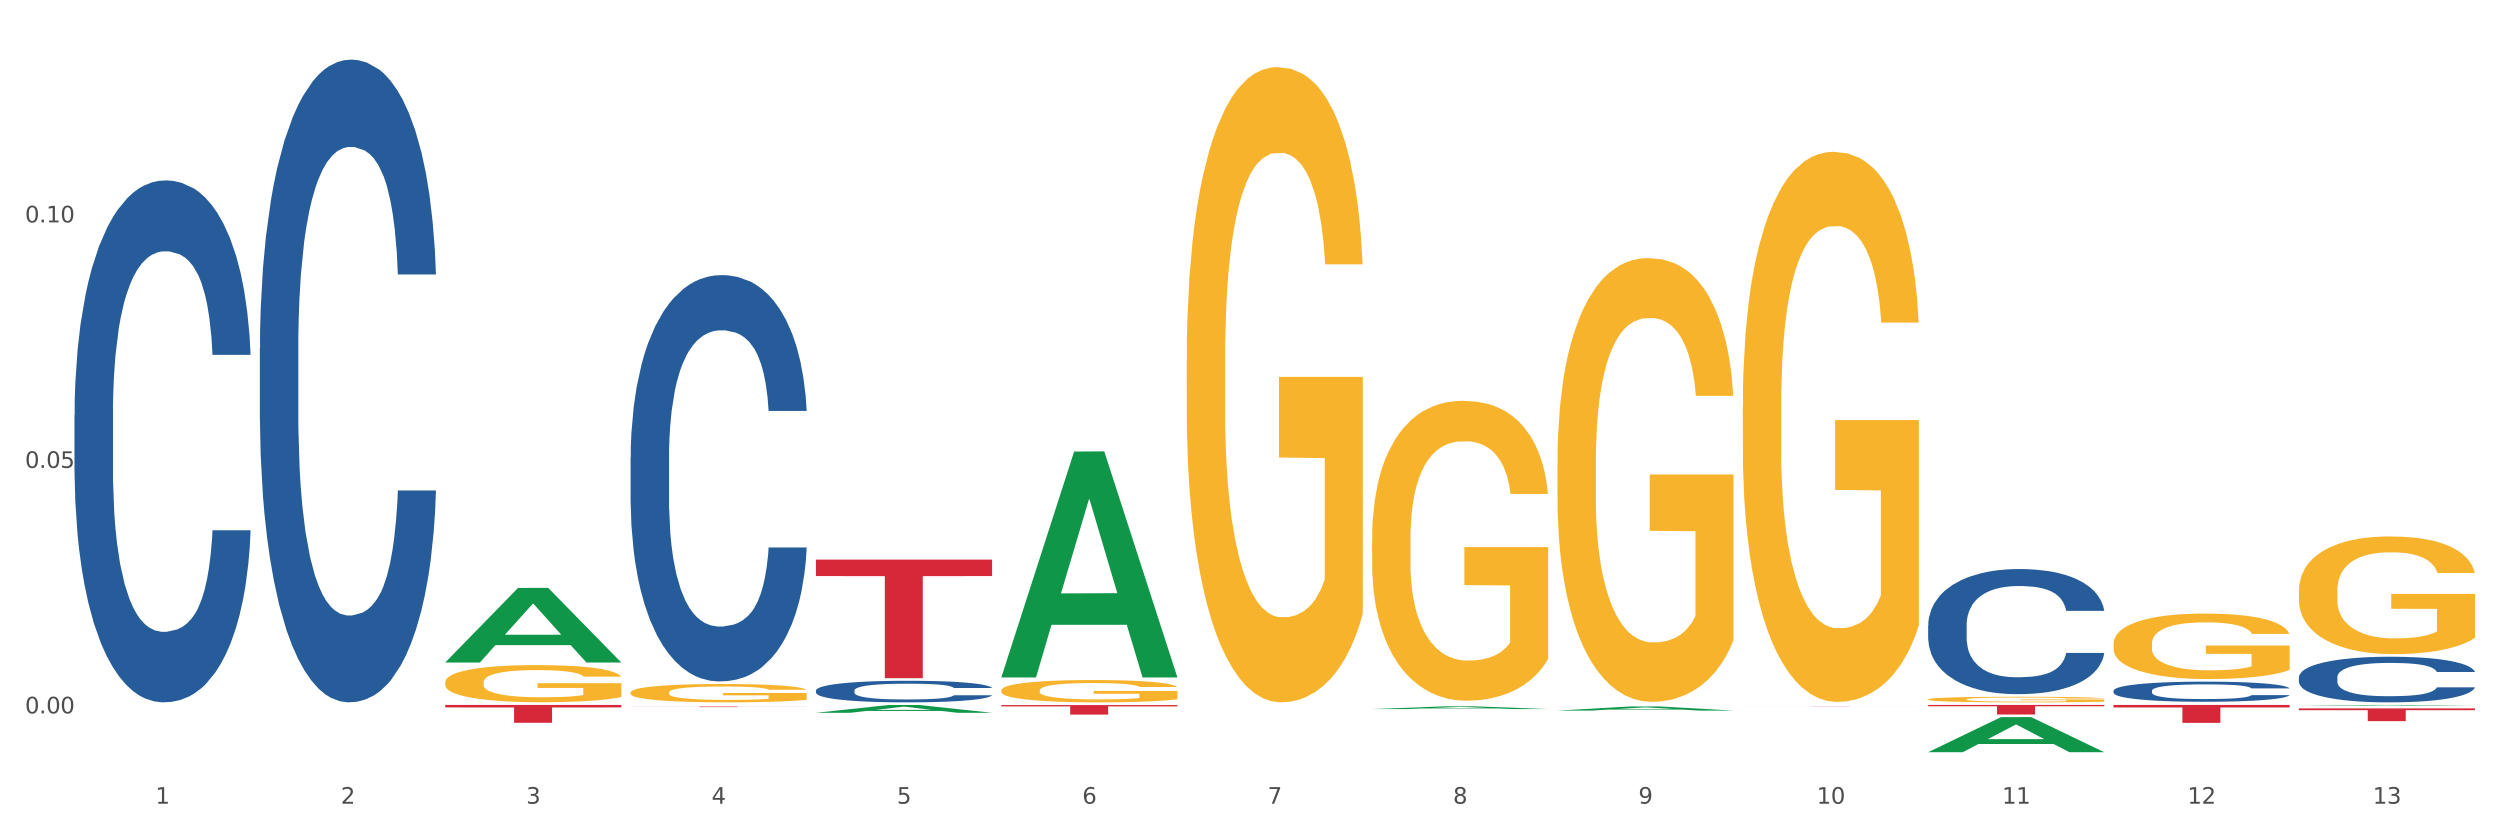 <?xml version="1.0" encoding="utf-8" standalone="no"?>
<!DOCTYPE svg PUBLIC "-//W3C//DTD SVG 1.1//EN"
  "http://www.w3.org/Graphics/SVG/1.1/DTD/svg11.dtd">
<svg xmlns:xlink="http://www.w3.org/1999/xlink" width="1080pt" height="360pt" viewBox="0 0 1080 360" xmlns="http://www.w3.org/2000/svg" version="1.1">
 <rect x="0" y="0" width="1080" height="360" fill="#333333" stroke="none"/>
 <defs>
  <style type="text/css">*{stroke-linejoin: round; stroke-linecap: butt}</style>
 </defs>
 <g id="figure_1">
  <g id="patch_1">
   <path d="M 0 360 
L 1080 360 
L 1080 0 
L 0 0 
z
" style="fill: #ffffff; stroke: #ffffff; stroke-linejoin: miter"/>
  </g>
  <g id="axes_1">
   <g id="matplotlib.axis_1">
    <g id="xtick_1">
     <g id="text_1">
      <!-- 1 -->
      <g style="fill: #4d4d4d" transform="translate(67.159 347.204) scale(0.096 -0.096)">
       <defs>
        <path id="DejaVuSans-31" d="M 794 531 
L 1825 531 
L 1825 4091 
L 703 3866 
L 703 4441 
L 1819 4666 
L 2450 4666 
L 2450 531 
L 3481 531 
L 3481 0 
L 794 0 
L 794 531 
z
" transform="scale(0.016)"/>
       </defs>
       <use xlink:href="#DejaVuSans-31"/>
      </g>
     </g>
    </g>
    <g id="xtick_2">
     <g id="text_2">
      <!-- 2 -->
      <g style="fill: #4d4d4d" transform="translate(147.238 347.204) scale(0.096 -0.096)">
       <defs>
        <path id="DejaVuSans-32" d="M 1228 531 
L 3431 531 
L 3431 0 
L 469 0 
L 469 531 
Q 828 903 1448 1529 
Q 2069 2156 2228 2338 
Q 2531 2678 2651 2914 
Q 2772 3150 2772 3378 
Q 2772 3750 2511 3984 
Q 2250 4219 1831 4219 
Q 1534 4219 1204 4116 
Q 875 4013 500 3803 
L 500 4441 
Q 881 4594 1212 4672 
Q 1544 4750 1819 4750 
Q 2544 4750 2975 4387 
Q 3406 4025 3406 3419 
Q 3406 3131 3298 2873 
Q 3191 2616 2906 2266 
Q 2828 2175 2409 1742 
Q 1991 1309 1228 531 
z
" transform="scale(0.016)"/>
       </defs>
       <use xlink:href="#DejaVuSans-32"/>
      </g>
     </g>
    </g>
    <g id="xtick_3">
     <g id="text_3">
      <!-- 3 -->
      <g style="fill: #4d4d4d" transform="translate(227.317 347.204) scale(0.096 -0.096)">
       <defs>
        <path id="DejaVuSans-33" d="M 2597 2516 
Q 3050 2419 3304 2112 
Q 3559 1806 3559 1356 
Q 3559 666 3084 287 
Q 2609 -91 1734 -91 
Q 1441 -91 1130 -33 
Q 819 25 488 141 
L 488 750 
Q 750 597 1062 519 
Q 1375 441 1716 441 
Q 2309 441 2620 675 
Q 2931 909 2931 1356 
Q 2931 1769 2642 2001 
Q 2353 2234 1838 2234 
L 1294 2234 
L 1294 2753 
L 1863 2753 
Q 2328 2753 2575 2939 
Q 2822 3125 2822 3475 
Q 2822 3834 2567 4026 
Q 2313 4219 1838 4219 
Q 1578 4219 1281 4162 
Q 984 4106 628 3988 
L 628 4550 
Q 988 4650 1302 4700 
Q 1616 4750 1894 4750 
Q 2613 4750 3031 4423 
Q 3450 4097 3450 3541 
Q 3450 3153 3228 2886 
Q 3006 2619 2597 2516 
z
" transform="scale(0.016)"/>
       </defs>
       <use xlink:href="#DejaVuSans-33"/>
      </g>
     </g>
    </g>
    <g id="xtick_4">
     <g id="text_4">
      <!-- 4 -->
      <g style="fill: #4d4d4d" transform="translate(307.396 347.204) scale(0.096 -0.096)">
       <defs>
        <path id="DejaVuSans-34" d="M 2419 4116 
L 825 1625 
L 2419 1625 
L 2419 4116 
z
M 2253 4666 
L 3047 4666 
L 3047 1625 
L 3713 1625 
L 3713 1100 
L 3047 1100 
L 3047 0 
L 2419 0 
L 2419 1100 
L 313 1100 
L 313 1709 
L 2253 4666 
z
" transform="scale(0.016)"/>
       </defs>
       <use xlink:href="#DejaVuSans-34"/>
      </g>
     </g>
    </g>
    <g id="xtick_5">
     <g id="text_5">
      <!-- 5 -->
      <g style="fill: #4d4d4d" transform="translate(387.475 347.204) scale(0.096 -0.096)">
       <defs>
        <path id="DejaVuSans-35" d="M 691 4666 
L 3169 4666 
L 3169 4134 
L 1269 4134 
L 1269 2991 
Q 1406 3038 1543 3061 
Q 1681 3084 1819 3084 
Q 2600 3084 3056 2656 
Q 3513 2228 3513 1497 
Q 3513 744 3044 326 
Q 2575 -91 1722 -91 
Q 1428 -91 1123 -41 
Q 819 9 494 109 
L 494 744 
Q 775 591 1075 516 
Q 1375 441 1709 441 
Q 2250 441 2565 725 
Q 2881 1009 2881 1497 
Q 2881 1984 2565 2268 
Q 2250 2553 1709 2553 
Q 1456 2553 1204 2497 
Q 953 2441 691 2322 
L 691 4666 
z
" transform="scale(0.016)"/>
       </defs>
       <use xlink:href="#DejaVuSans-35"/>
      </g>
     </g>
    </g>
    <g id="xtick_6">
     <g id="text_6">
      <!-- 6 -->
      <g style="fill: #4d4d4d" transform="translate(467.554 347.204) scale(0.096 -0.096)">
       <defs>
        <path id="DejaVuSans-36" d="M 2113 2584 
Q 1688 2584 1439 2293 
Q 1191 2003 1191 1497 
Q 1191 994 1439 701 
Q 1688 409 2113 409 
Q 2538 409 2786 701 
Q 3034 994 3034 1497 
Q 3034 2003 2786 2293 
Q 2538 2584 2113 2584 
z
M 3366 4563 
L 3366 3988 
Q 3128 4100 2886 4159 
Q 2644 4219 2406 4219 
Q 1781 4219 1451 3797 
Q 1122 3375 1075 2522 
Q 1259 2794 1537 2939 
Q 1816 3084 2150 3084 
Q 2853 3084 3261 2657 
Q 3669 2231 3669 1497 
Q 3669 778 3244 343 
Q 2819 -91 2113 -91 
Q 1303 -91 875 529 
Q 447 1150 447 2328 
Q 447 3434 972 4092 
Q 1497 4750 2381 4750 
Q 2619 4750 2861 4703 
Q 3103 4656 3366 4563 
z
" transform="scale(0.016)"/>
       </defs>
       <use xlink:href="#DejaVuSans-36"/>
      </g>
     </g>
    </g>
    <g id="xtick_7">
     <g id="text_7">
      <!-- 7 -->
      <g style="fill: #4d4d4d" transform="translate(547.634 347.204) scale(0.096 -0.096)">
       <defs>
        <path id="DejaVuSans-37" d="M 525 4666 
L 3525 4666 
L 3525 4397 
L 1831 0 
L 1172 0 
L 2766 4134 
L 525 4134 
L 525 4666 
z
" transform="scale(0.016)"/>
       </defs>
       <use xlink:href="#DejaVuSans-37"/>
      </g>
     </g>
    </g>
    <g id="xtick_8">
     <g id="text_8">
      <!-- 8 -->
      <g style="fill: #4d4d4d" transform="translate(627.713 347.204) scale(0.096 -0.096)">
       <defs>
        <path id="DejaVuSans-38" d="M 2034 2216 
Q 1584 2216 1326 1975 
Q 1069 1734 1069 1313 
Q 1069 891 1326 650 
Q 1584 409 2034 409 
Q 2484 409 2743 651 
Q 3003 894 3003 1313 
Q 3003 1734 2745 1975 
Q 2488 2216 2034 2216 
z
M 1403 2484 
Q 997 2584 770 2862 
Q 544 3141 544 3541 
Q 544 4100 942 4425 
Q 1341 4750 2034 4750 
Q 2731 4750 3128 4425 
Q 3525 4100 3525 3541 
Q 3525 3141 3298 2862 
Q 3072 2584 2669 2484 
Q 3125 2378 3379 2068 
Q 3634 1759 3634 1313 
Q 3634 634 3220 271 
Q 2806 -91 2034 -91 
Q 1263 -91 848 271 
Q 434 634 434 1313 
Q 434 1759 690 2068 
Q 947 2378 1403 2484 
z
M 1172 3481 
Q 1172 3119 1398 2916 
Q 1625 2713 2034 2713 
Q 2441 2713 2670 2916 
Q 2900 3119 2900 3481 
Q 2900 3844 2670 4047 
Q 2441 4250 2034 4250 
Q 1625 4250 1398 4047 
Q 1172 3844 1172 3481 
z
" transform="scale(0.016)"/>
       </defs>
       <use xlink:href="#DejaVuSans-38"/>
      </g>
     </g>
    </g>
    <g id="xtick_9">
     <g id="text_9">
      <!-- 9 -->
      <g style="fill: #4d4d4d" transform="translate(707.792 347.204) scale(0.096 -0.096)">
       <defs>
        <path id="DejaVuSans-39" d="M 703 97 
L 703 672 
Q 941 559 1184 500 
Q 1428 441 1663 441 
Q 2288 441 2617 861 
Q 2947 1281 2994 2138 
Q 2813 1869 2534 1725 
Q 2256 1581 1919 1581 
Q 1219 1581 811 2004 
Q 403 2428 403 3163 
Q 403 3881 828 4315 
Q 1253 4750 1959 4750 
Q 2769 4750 3195 4129 
Q 3622 3509 3622 2328 
Q 3622 1225 3098 567 
Q 2575 -91 1691 -91 
Q 1453 -91 1209 -44 
Q 966 3 703 97 
z
M 1959 2075 
Q 2384 2075 2632 2365 
Q 2881 2656 2881 3163 
Q 2881 3666 2632 3958 
Q 2384 4250 1959 4250 
Q 1534 4250 1286 3958 
Q 1038 3666 1038 3163 
Q 1038 2656 1286 2365 
Q 1534 2075 1959 2075 
z
" transform="scale(0.016)"/>
       </defs>
       <use xlink:href="#DejaVuSans-39"/>
      </g>
     </g>
    </g>
    <g id="xtick_10">
     <g id="text_10">
      <!-- 10 -->
      <g style="fill: #4d4d4d" transform="translate(784.817 347.204) scale(0.096 -0.096)">
       <defs>
        <path id="DejaVuSans-30" d="M 2034 4250 
Q 1547 4250 1301 3770 
Q 1056 3291 1056 2328 
Q 1056 1369 1301 889 
Q 1547 409 2034 409 
Q 2525 409 2770 889 
Q 3016 1369 3016 2328 
Q 3016 3291 2770 3770 
Q 2525 4250 2034 4250 
z
M 2034 4750 
Q 2819 4750 3233 4129 
Q 3647 3509 3647 2328 
Q 3647 1150 3233 529 
Q 2819 -91 2034 -91 
Q 1250 -91 836 529 
Q 422 1150 422 2328 
Q 422 3509 836 4129 
Q 1250 4750 2034 4750 
z
" transform="scale(0.016)"/>
       </defs>
       <use xlink:href="#DejaVuSans-31"/>
       <use xlink:href="#DejaVuSans-30" transform="translate(63.623 0)"/>
      </g>
     </g>
    </g>
    <g id="xtick_11">
     <g id="text_11">
      <!-- 11 -->
      <g style="fill: #4d4d4d" transform="translate(864.896 347.204) scale(0.096 -0.096)">
       <use xlink:href="#DejaVuSans-31"/>
       <use xlink:href="#DejaVuSans-31" transform="translate(63.623 0)"/>
      </g>
     </g>
    </g>
    <g id="xtick_12">
     <g id="text_12">
      <!-- 12 -->
      <g style="fill: #4d4d4d" transform="translate(944.975 347.204) scale(0.096 -0.096)">
       <use xlink:href="#DejaVuSans-31"/>
       <use xlink:href="#DejaVuSans-32" transform="translate(63.623 0)"/>
      </g>
     </g>
    </g>
    <g id="xtick_13">
     <g id="text_13">
      <!-- 13 -->
      <g style="fill: #4d4d4d" transform="translate(1025.054 347.204) scale(0.096 -0.096)">
       <use xlink:href="#DejaVuSans-31"/>
       <use xlink:href="#DejaVuSans-33" transform="translate(63.623 0)"/>
      </g>
     </g>
    </g>
    <g id="xtick_14"/>
    <g id="xtick_15"/>
    <g id="xtick_16"/>
    <g id="xtick_17"/>
    <g id="xtick_18"/>
    <g id="xtick_19"/>
    <g id="xtick_20"/>
    <g id="xtick_21"/>
    <g id="xtick_22"/>
    <g id="xtick_23"/>
    <g id="xtick_24"/>
    <g id="xtick_25"/>
   </g>
   <g id="matplotlib.axis_2">
    <g id="ytick_1">
     <g id="text_14">
      <!-- 0.00 -->
      <g style="fill: #4d4d4d" transform="translate(10.8 308.185) scale(0.096 -0.096)">
       <defs>
        <path id="DejaVuSans-2e" d="M 684 794 
L 1344 794 
L 1344 0 
L 684 0 
L 684 794 
z
" transform="scale(0.016)"/>
       </defs>
       <use xlink:href="#DejaVuSans-30"/>
       <use xlink:href="#DejaVuSans-2e" transform="translate(63.623 0)"/>
       <use xlink:href="#DejaVuSans-30" transform="translate(95.41 0)"/>
       <use xlink:href="#DejaVuSans-30" transform="translate(159.033 0)"/>
      </g>
     </g>
    </g>
    <g id="ytick_2">
     <g id="text_15">
      <!-- 0.05 -->
      <g style="fill: #4d4d4d" transform="translate(10.8 202.136) scale(0.096 -0.096)">
       <use xlink:href="#DejaVuSans-30"/>
       <use xlink:href="#DejaVuSans-2e" transform="translate(63.623 0)"/>
       <use xlink:href="#DejaVuSans-30" transform="translate(95.41 0)"/>
       <use xlink:href="#DejaVuSans-35" transform="translate(159.033 0)"/>
      </g>
     </g>
    </g>
    <g id="ytick_3">
     <g id="text_16">
      <!-- 0.10 -->
      <g style="fill: #4d4d4d" transform="translate(10.8 96.088) scale(0.096 -0.096)">
       <use xlink:href="#DejaVuSans-30"/>
       <use xlink:href="#DejaVuSans-2e" transform="translate(63.623 0)"/>
       <use xlink:href="#DejaVuSans-31" transform="translate(95.41 0)"/>
       <use xlink:href="#DejaVuSans-30" transform="translate(159.033 0)"/>
      </g>
     </g>
    </g>
    <g id="ytick_4"/>
    <g id="ytick_5"/>
    <g id="ytick_6"/>
   </g>
   <g id="PolyCollection_1">
    <path d="M 32.175 305.865 
L 32.253 305.865 
L 63.625 305.842 
L 76.644 305.842 
L 108.25 305.865 
L 93.192 305.865 
L 86.369 305.86 
L 53.978 305.86 
L 53.743 305.86 
L 47.155 305.865 
L 32.175 305.865 
L 32.175 305.865 
L 58.056 305.856 
L 82.291 305.856 
L 70.291 305.847 
L 70.134 305.847 
L 69.977 305.847 
L 57.978 305.856 
L 58.056 305.856 
L 32.175 305.865 
z
" clip-path="url(#p18552031dd)" style="fill: #109648"/>
    <path d="M 832.967 304.538 
L 909.042 304.538 
L 909.042 305.111 
L 879.116 305.115 
L 879.116 308.666 
L 862.712 308.666 
L 862.712 305.115 
L 832.967 305.111 
L 832.967 304.541 
L 832.967 304.538 
z
" clip-path="url(#p18552031dd)" style="fill: #d62839"/>
    <path d="M 752.887 305.335 
L 828.963 305.335 
L 828.963 305.345 
L 799.037 305.345 
L 799.037 305.406 
L 782.632 305.406 
L 782.632 305.345 
L 752.887 305.345 
L 752.887 305.335 
L 752.887 305.335 
z
" clip-path="url(#p18552031dd)" style="fill: #d62839"/>
    <path d="M 432.571 304.598 
L 508.646 304.598 
L 508.646 305.167 
L 478.721 305.171 
L 478.721 308.694 
L 462.316 308.694 
L 462.316 305.171 
L 432.571 305.167 
L 432.571 304.602 
L 432.571 304.598 
z
" clip-path="url(#p18552031dd)" style="fill: #d62839"/>
    <path d="M 352.492 241.736 
L 428.567 241.736 
L 428.567 248.856 
L 398.641 248.904 
L 398.641 292.976 
L 382.237 292.976 
L 382.237 248.904 
L 352.492 248.856 
L 352.492 241.784 
L 352.492 241.736 
z
" clip-path="url(#p18552031dd)" style="fill: #d62839"/>
    <path d="M 272.412 305.231 
L 348.488 305.231 
L 348.488 305.265 
L 318.562 305.265 
L 318.562 305.476 
L 302.157 305.476 
L 302.157 305.265 
L 272.412 305.265 
L 272.412 305.231 
L 272.412 305.231 
z
" clip-path="url(#p18552031dd)" style="fill: #d62839"/>
    <path d="M 192.333 304.538 
L 268.408 304.538 
L 268.408 305.609 
L 238.483 305.616 
L 238.483 312.249 
L 222.078 312.249 
L 222.078 305.616 
L 192.333 305.609 
L 192.333 304.545 
L 192.333 304.538 
z
" clip-path="url(#p18552031dd)" style="fill: #d62839"/>
    <path d="M 272.412 299.162 
L 272.502 299.155 
L 272.502 298.894 
L 272.682 298.67 
L 273.58 298.127 
L 274.927 297.679 
L 275.915 297.44 
L 276.903 297.245 
L 278.071 297.05 
L 279.508 296.847 
L 282.113 296.551 
L 283.729 296.399 
L 285.705 296.239 
L 289.298 296.008 
L 291.903 295.878 
L 294.597 295.769 
L 298.998 295.639 
L 301.873 295.581 
L 304.926 295.538 
L 308.609 295.509 
L 311.393 295.502 
L 317.501 295.523 
L 322.71 295.588 
L 325.225 295.639 
L 328.458 295.726 
L 330.165 295.784 
L 332.949 295.9 
L 335.823 296.051 
L 337.799 296.182 
L 340.763 296.428 
L 343.009 296.674 
L 345.075 296.977 
L 346.152 297.187 
L 346.961 297.382 
L 347.679 297.607 
L 348.398 297.961 
L 332.231 297.961 
L 331.602 297.708 
L 330.614 297.469 
L 329.177 297.238 
L 327.919 297.093 
L 325.764 296.912 
L 323.788 296.796 
L 321.722 296.71 
L 319.207 296.637 
L 317.231 296.601 
L 314.447 296.572 
L 308.968 296.579 
L 305.286 296.637 
L 302.771 296.71 
L 301.154 296.775 
L 299.717 296.847 
L 298.1 296.948 
L 296.214 297.1 
L 294.867 297.238 
L 293.52 297.411 
L 292.442 297.585 
L 291.454 297.787 
L 290.645 298.004 
L 290.017 298.229 
L 289.478 298.504 
L 289.029 298.959 
L 289.029 299.95 
L 289.208 300.175 
L 289.657 300.471 
L 290.196 300.695 
L 291.094 300.963 
L 291.903 301.144 
L 293.43 301.404 
L 295.136 301.621 
L 296.483 301.759 
L 297.831 301.874 
L 300.166 302.034 
L 302.771 302.164 
L 305.016 302.243 
L 308.07 302.316 
L 310.136 302.345 
L 311.932 302.359 
L 316.333 302.359 
L 319.477 302.337 
L 322.98 302.287 
L 325.674 302.222 
L 327.919 302.142 
L 330.434 302.012 
L 332.051 301.889 
L 332.051 300.377 
L 312.291 300.37 
L 312.291 299.364 
L 348.488 299.364 
L 348.488 302.316 
L 346.961 302.468 
L 345.254 302.605 
L 343.458 302.728 
L 340.763 302.88 
L 337.53 303.025 
L 334.656 303.126 
L 331.602 303.213 
L 328.009 303.292 
L 323.339 303.365 
L 320.465 303.394 
L 316.872 303.415 
L 312.651 303.422 
L 308.968 303.408 
L 305.375 303.372 
L 301.603 303.307 
L 297.921 303.213 
L 295.136 303.119 
L 292.352 303.003 
L 289.388 302.851 
L 287.053 302.706 
L 285.256 302.576 
L 283.28 302.41 
L 281.125 302.193 
L 279.508 301.997 
L 278.071 301.795 
L 276.544 301.534 
L 275.466 301.31 
L 274.388 301.028 
L 273.76 300.818 
L 273.041 300.493 
L 272.502 300.037 
L 272.412 299.162 
z
" clip-path="url(#p18552031dd)" style="fill: #f7b32b"/>
    <path d="M 32.175 179.246 
L 32.265 179.04 
L 32.265 173.274 
L 32.535 165.448 
L 33.524 151.033 
L 34.783 140.119 
L 36.941 127.351 
L 38.11 121.997 
L 39.639 116.025 
L 42.786 106.346 
L 46.383 98.109 
L 48.901 93.578 
L 50.789 90.695 
L 55.016 85.547 
L 57.443 83.282 
L 59.961 81.428 
L 62.119 80.193 
L 65.716 78.751 
L 68.594 78.134 
L 71.921 77.928 
L 74.709 78.134 
L 78.396 78.957 
L 83.791 81.428 
L 85.859 82.87 
L 88.647 85.341 
L 91.524 88.636 
L 93.862 91.931 
L 96.56 96.667 
L 99.348 102.845 
L 102.045 110.671 
L 103.934 117.878 
L 105.463 125.498 
L 106.811 134.765 
L 107.801 144.855 
L 108.25 153.299 
L 91.794 153.299 
L 91.345 145.679 
L 90.445 137.442 
L 89.546 131.882 
L 88.557 127.351 
L 87.028 122.203 
L 85.679 118.908 
L 83.431 114.995 
L 81.363 112.524 
L 79.655 111.083 
L 77.586 109.847 
L 73.18 108.611 
L 70.033 108.611 
L 68.054 109.023 
L 65.627 110.053 
L 63.558 111.494 
L 61.13 113.966 
L 59.242 116.643 
L 57.354 120.144 
L 56.274 122.615 
L 54.656 127.145 
L 53.577 130.852 
L 52.138 137.236 
L 51.329 141.766 
L 49.89 153.504 
L 49.26 162.154 
L 48.991 168.126 
L 48.811 174.715 
L 48.811 206.841 
L 49.35 221.256 
L 49.8 227.434 
L 50.519 234.435 
L 51.868 243.496 
L 53.847 252.351 
L 55.915 258.735 
L 57.623 262.648 
L 59.242 265.531 
L 60.861 267.796 
L 62.839 269.856 
L 64.457 271.091 
L 66.885 272.327 
L 69.763 272.945 
L 72.011 272.945 
L 76.597 271.915 
L 78.665 270.885 
L 80.644 269.444 
L 82.802 267.179 
L 84.51 264.707 
L 85.5 262.854 
L 87.118 258.941 
L 88.377 254.823 
L 89.456 250.086 
L 90.176 245.968 
L 90.985 239.79 
L 91.614 232.788 
L 91.794 229.081 
L 108.25 229.081 
L 107.89 236.495 
L 107.261 243.702 
L 106.002 253.381 
L 105.013 258.941 
L 103.484 265.737 
L 101.866 271.503 
L 99.618 277.887 
L 97.549 282.623 
L 95.391 286.742 
L 93.053 290.449 
L 88.827 295.597 
L 87.298 297.039 
L 84.061 299.51 
L 81.543 300.951 
L 77.856 302.393 
L 74.079 303.217 
L 70.123 303.422 
L 66.616 303.011 
L 62.749 301.775 
L 60.321 300.539 
L 57.623 298.686 
L 54.476 295.803 
L 51.509 292.302 
L 48.721 288.184 
L 46.113 283.447 
L 43.685 278.093 
L 40.538 269.238 
L 38.2 260.589 
L 36.491 252.557 
L 35.322 245.762 
L 34.153 237.113 
L 33.524 231.141 
L 32.535 216.725 
L 32.175 203.34 
L 32.175 179.246 
z
" clip-path="url(#p18552031dd)" style="fill: #255c99"/>
    <path d="M 112.254 150.518 
L 112.344 150.264 
L 112.344 143.164 
L 112.614 133.528 
L 113.603 115.778 
L 114.862 102.339 
L 117.02 86.617 
L 118.189 80.024 
L 119.718 72.671 
L 122.865 60.753 
L 126.462 50.61 
L 128.98 45.031 
L 130.868 41.481 
L 135.095 35.142 
L 137.523 32.352 
L 140.04 30.07 
L 142.199 28.549 
L 145.796 26.774 
L 148.673 26.013 
L 152 25.759 
L 154.788 26.013 
L 158.475 27.027 
L 163.87 30.07 
L 165.938 31.845 
L 168.726 34.888 
L 171.604 38.945 
L 173.942 43.002 
L 176.639 48.835 
L 179.427 56.442 
L 182.125 66.078 
L 184.013 74.953 
L 185.542 84.335 
L 186.891 95.746 
L 187.88 108.171 
L 188.329 118.567 
L 171.873 118.567 
L 171.424 109.185 
L 170.525 99.042 
L 169.625 92.196 
L 168.636 86.617 
L 167.107 80.278 
L 165.759 76.221 
L 163.51 71.403 
L 161.442 68.36 
L 159.734 66.585 
L 157.665 65.063 
L 153.259 63.542 
L 150.112 63.542 
L 148.134 64.049 
L 145.706 65.317 
L 143.637 67.092 
L 141.209 70.135 
L 139.321 73.431 
L 137.433 77.742 
L 136.354 80.785 
L 134.735 86.364 
L 133.656 90.928 
L 132.217 98.789 
L 131.408 104.367 
L 129.969 118.821 
L 129.34 129.471 
L 129.07 136.825 
L 128.89 144.939 
L 128.89 184.496 
L 129.43 202.247 
L 129.879 209.854 
L 130.599 218.475 
L 131.947 229.633 
L 133.926 240.536 
L 135.994 248.397 
L 137.702 253.215 
L 139.321 256.765 
L 140.94 259.554 
L 142.918 262.09 
L 144.537 263.611 
L 146.965 265.133 
L 149.842 265.894 
L 152.09 265.894 
L 156.676 264.626 
L 158.745 263.358 
L 160.723 261.583 
L 162.881 258.794 
L 164.59 255.751 
L 165.579 253.468 
L 167.197 248.651 
L 168.456 243.579 
L 169.535 237.747 
L 170.255 232.675 
L 171.064 225.068 
L 171.694 216.447 
L 171.873 211.882 
L 188.329 211.882 
L 187.97 221.011 
L 187.34 229.886 
L 186.081 241.804 
L 185.092 248.651 
L 183.563 257.019 
L 181.945 264.119 
L 179.697 271.979 
L 177.628 277.812 
L 175.47 282.883 
L 173.132 287.447 
L 168.906 293.787 
L 167.377 295.562 
L 164.14 298.605 
L 161.622 300.38 
L 157.935 302.155 
L 154.158 303.169 
L 150.202 303.422 
L 146.695 302.915 
L 142.828 301.394 
L 140.4 299.872 
L 137.702 297.59 
L 134.555 294.04 
L 131.588 289.729 
L 128.8 284.658 
L 126.192 278.826 
L 123.764 272.233 
L 120.617 261.329 
L 118.279 250.679 
L 116.57 240.79 
L 115.401 232.422 
L 114.232 221.772 
L 113.603 214.418 
L 112.614 196.668 
L 112.254 180.186 
L 112.254 150.518 
z
" clip-path="url(#p18552031dd)" style="fill: #255c99"/>
    <path d="M 272.412 197.717 
L 272.502 197.557 
L 272.502 193.068 
L 272.772 186.976 
L 273.761 175.754 
L 275.02 167.258 
L 277.178 157.318 
L 278.347 153.15 
L 279.876 148.501 
L 283.023 140.966 
L 286.62 134.554 
L 289.138 131.027 
L 291.027 128.782 
L 295.253 124.774 
L 297.681 123.011 
L 300.199 121.568 
L 302.357 120.606 
L 305.954 119.484 
L 308.831 119.003 
L 312.159 118.843 
L 314.946 119.003 
L 318.633 119.644 
L 324.028 121.568 
L 326.097 122.69 
L 328.884 124.614 
L 331.762 127.179 
L 334.1 129.744 
L 336.798 133.431 
L 339.585 138.241 
L 342.283 144.333 
L 344.171 149.944 
L 345.7 155.875 
L 347.049 163.089 
L 348.038 170.945 
L 348.488 177.518 
L 332.032 177.518 
L 331.582 171.586 
L 330.683 165.174 
L 329.784 160.845 
L 328.794 157.318 
L 327.266 153.31 
L 325.917 150.745 
L 323.669 147.699 
L 321.601 145.776 
L 319.892 144.653 
L 317.824 143.692 
L 313.418 142.73 
L 310.27 142.73 
L 308.292 143.05 
L 305.864 143.852 
L 303.796 144.974 
L 301.368 146.898 
L 299.479 148.982 
L 297.591 151.707 
L 296.512 153.631 
L 294.893 157.158 
L 293.814 160.044 
L 292.375 165.013 
L 291.566 168.54 
L 290.127 177.678 
L 289.498 184.411 
L 289.228 189.06 
L 289.048 194.19 
L 289.048 219.199 
L 289.588 230.421 
L 290.037 235.231 
L 290.757 240.681 
L 292.106 247.735 
L 294.084 254.629 
L 296.152 259.598 
L 297.861 262.644 
L 299.479 264.889 
L 301.098 266.652 
L 303.076 268.255 
L 304.695 269.217 
L 307.123 270.179 
L 310 270.66 
L 312.249 270.66 
L 316.835 269.859 
L 318.903 269.057 
L 320.881 267.935 
L 323.039 266.171 
L 324.748 264.248 
L 325.737 262.805 
L 327.356 259.759 
L 328.615 256.552 
L 329.694 252.865 
L 330.413 249.659 
L 331.222 244.85 
L 331.852 239.399 
L 332.032 236.513 
L 348.488 236.513 
L 348.128 242.285 
L 347.498 247.896 
L 346.24 255.43 
L 345.25 259.759 
L 343.722 265.049 
L 342.103 269.538 
L 339.855 274.508 
L 337.787 278.195 
L 335.629 281.401 
L 333.291 284.287 
L 329.064 288.295 
L 327.535 289.417 
L 324.298 291.341 
L 321.78 292.463 
L 318.094 293.585 
L 314.317 294.226 
L 310.36 294.387 
L 306.853 294.066 
L 302.986 293.104 
L 300.558 292.142 
L 297.861 290.699 
L 294.713 288.455 
L 291.746 285.73 
L 288.958 282.523 
L 286.351 278.836 
L 283.923 274.668 
L 280.775 267.774 
L 278.437 261.041 
L 276.729 254.789 
L 275.56 249.499 
L 274.391 242.765 
L 273.761 238.116 
L 272.772 226.894 
L 272.412 216.474 
L 272.412 197.717 
z
" clip-path="url(#p18552031dd)" style="fill: #255c99"/>
    <path d="M 913.046 304.538 
L 989.121 304.538 
L 989.121 305.614 
L 959.196 305.621 
L 959.196 312.284 
L 942.791 312.284 
L 942.791 305.621 
L 913.046 305.614 
L 913.046 304.545 
L 913.046 304.538 
z
" clip-path="url(#p18552031dd)" style="fill: #d62839"/>
    <path d="M 352.492 298.284 
L 352.582 298.275 
L 352.582 298.037 
L 352.851 297.713 
L 353.84 297.116 
L 355.099 296.665 
L 357.258 296.136 
L 358.427 295.915 
L 359.955 295.668 
L 363.103 295.267 
L 366.699 294.926 
L 369.217 294.739 
L 371.106 294.619 
L 375.332 294.406 
L 377.76 294.313 
L 380.278 294.236 
L 382.436 294.185 
L 386.033 294.125 
L 388.911 294.1 
L 392.238 294.091 
L 395.025 294.1 
L 398.712 294.134 
L 404.108 294.236 
L 406.176 294.296 
L 408.963 294.398 
L 411.841 294.534 
L 414.179 294.671 
L 416.877 294.867 
L 419.664 295.122 
L 422.362 295.446 
L 424.25 295.744 
L 425.779 296.06 
L 427.128 296.443 
L 428.117 296.861 
L 428.567 297.21 
L 412.111 297.21 
L 411.661 296.895 
L 410.762 296.554 
L 409.863 296.324 
L 408.874 296.136 
L 407.345 295.923 
L 405.996 295.787 
L 403.748 295.625 
L 401.68 295.523 
L 399.971 295.463 
L 397.903 295.412 
L 393.497 295.361 
L 390.349 295.361 
L 388.371 295.378 
L 385.943 295.42 
L 383.875 295.48 
L 381.447 295.582 
L 379.559 295.693 
L 377.67 295.838 
L 376.591 295.94 
L 374.972 296.128 
L 373.893 296.281 
L 372.455 296.545 
L 371.645 296.733 
L 370.207 297.219 
L 369.577 297.576 
L 369.307 297.824 
L 369.127 298.096 
L 369.127 299.426 
L 369.667 300.022 
L 370.117 300.278 
L 370.836 300.568 
L 372.185 300.943 
L 374.163 301.309 
L 376.231 301.573 
L 377.94 301.735 
L 379.559 301.854 
L 381.177 301.948 
L 383.155 302.033 
L 384.774 302.085 
L 387.202 302.136 
L 390.08 302.161 
L 392.328 302.161 
L 396.914 302.119 
L 398.982 302.076 
L 400.96 302.016 
L 403.118 301.923 
L 404.827 301.82 
L 405.816 301.744 
L 407.435 301.582 
L 408.694 301.411 
L 409.773 301.215 
L 410.492 301.045 
L 411.302 300.789 
L 411.931 300.499 
L 412.111 300.346 
L 428.567 300.346 
L 428.207 300.653 
L 427.578 300.951 
L 426.319 301.352 
L 425.33 301.582 
L 423.801 301.863 
L 422.182 302.102 
L 419.934 302.366 
L 417.866 302.562 
L 415.708 302.732 
L 413.37 302.886 
L 409.143 303.099 
L 407.615 303.158 
L 404.377 303.261 
L 401.86 303.32 
L 398.173 303.38 
L 394.396 303.414 
L 390.439 303.422 
L 386.932 303.405 
L 383.066 303.354 
L 380.638 303.303 
L 377.94 303.226 
L 374.793 303.107 
L 371.825 302.962 
L 369.038 302.792 
L 366.43 302.596 
L 364.002 302.374 
L 360.854 302.008 
L 358.516 301.65 
L 356.808 301.318 
L 355.639 301.036 
L 354.47 300.678 
L 353.84 300.431 
L 352.851 299.835 
L 352.492 299.281 
L 352.492 298.284 
z
" clip-path="url(#p18552031dd)" style="fill: #255c99"/>
    <path d="M 913.046 298.377 
L 913.136 298.369 
L 913.136 298.147 
L 913.405 297.845 
L 914.395 297.29 
L 915.653 296.869 
L 917.812 296.377 
L 918.981 296.17 
L 920.509 295.94 
L 923.657 295.567 
L 927.254 295.249 
L 929.771 295.075 
L 931.66 294.963 
L 935.886 294.765 
L 938.314 294.678 
L 940.832 294.606 
L 942.99 294.558 
L 946.587 294.503 
L 949.465 294.479 
L 952.792 294.471 
L 955.579 294.479 
L 959.266 294.511 
L 964.662 294.606 
L 966.73 294.662 
L 969.518 294.757 
L 972.395 294.884 
L 974.733 295.011 
L 977.431 295.194 
L 980.218 295.432 
L 982.916 295.734 
L 984.805 296.011 
L 986.333 296.305 
L 987.682 296.662 
L 988.671 297.051 
L 989.121 297.377 
L 972.665 297.377 
L 972.215 297.083 
L 971.316 296.766 
L 970.417 296.551 
L 969.428 296.377 
L 967.899 296.178 
L 966.55 296.051 
L 964.302 295.9 
L 962.234 295.805 
L 960.525 295.749 
L 958.457 295.702 
L 954.051 295.654 
L 950.903 295.654 
L 948.925 295.67 
L 946.497 295.71 
L 944.429 295.765 
L 942.001 295.861 
L 940.113 295.964 
L 938.224 296.099 
L 937.145 296.194 
L 935.527 296.369 
L 934.447 296.512 
L 933.009 296.758 
L 932.199 296.932 
L 930.761 297.385 
L 930.131 297.718 
L 929.861 297.949 
L 929.681 298.203 
L 929.681 299.441 
L 930.221 299.997 
L 930.671 300.235 
L 931.39 300.505 
L 932.739 300.855 
L 934.717 301.196 
L 936.785 301.442 
L 938.494 301.593 
L 940.113 301.704 
L 941.731 301.791 
L 943.71 301.871 
L 945.328 301.918 
L 947.756 301.966 
L 950.634 301.99 
L 952.882 301.99 
L 957.468 301.95 
L 959.536 301.911 
L 961.514 301.855 
L 963.673 301.768 
L 965.381 301.672 
L 966.37 301.601 
L 967.989 301.45 
L 969.248 301.291 
L 970.327 301.109 
L 971.046 300.95 
L 971.856 300.712 
L 972.485 300.442 
L 972.665 300.299 
L 989.121 300.299 
L 988.761 300.585 
L 988.132 300.863 
L 986.873 301.236 
L 985.884 301.45 
L 984.355 301.712 
L 982.736 301.934 
L 980.488 302.18 
L 978.42 302.363 
L 976.262 302.522 
L 973.924 302.665 
L 969.697 302.863 
L 968.169 302.919 
L 964.931 303.014 
L 962.414 303.07 
L 958.727 303.125 
L 954.95 303.157 
L 950.993 303.165 
L 947.486 303.149 
L 943.62 303.101 
L 941.192 303.054 
L 938.494 302.982 
L 935.347 302.871 
L 932.379 302.736 
L 929.592 302.577 
L 926.984 302.395 
L 924.556 302.188 
L 921.409 301.847 
L 919.071 301.514 
L 917.362 301.204 
L 916.193 300.942 
L 915.024 300.608 
L 914.395 300.378 
L 913.405 299.822 
L 913.046 299.306 
L 913.046 298.377 
z
" clip-path="url(#p18552031dd)" style="fill: #255c99"/>
    <path d="M 993.125 292.567 
L 993.215 292.549 
L 993.215 292.045 
L 993.485 291.361 
L 994.474 290.1 
L 995.733 289.146 
L 997.891 288.03 
L 999.06 287.562 
L 1000.588 287.04 
L 1003.736 286.194 
L 1007.333 285.474 
L 1009.851 285.078 
L 1011.739 284.826 
L 1015.965 284.375 
L 1018.393 284.177 
L 1020.911 284.015 
L 1023.069 283.907 
L 1026.666 283.781 
L 1029.544 283.727 
L 1032.871 283.709 
L 1035.659 283.727 
L 1039.345 283.799 
L 1044.741 284.015 
L 1046.809 284.141 
L 1049.597 284.357 
L 1052.474 284.646 
L 1054.812 284.934 
L 1057.51 285.348 
L 1060.298 285.888 
L 1062.995 286.572 
L 1064.884 287.202 
L 1066.412 287.868 
L 1067.761 288.678 
L 1068.75 289.56 
L 1069.2 290.298 
L 1052.744 290.298 
L 1052.294 289.632 
L 1051.395 288.912 
L 1050.496 288.426 
L 1049.507 288.03 
L 1047.978 287.58 
L 1046.629 287.292 
L 1044.381 286.95 
L 1042.313 286.734 
L 1040.604 286.608 
L 1038.536 286.5 
L 1034.13 286.392 
L 1030.983 286.392 
L 1029.004 286.428 
L 1026.576 286.518 
L 1024.508 286.644 
L 1022.08 286.86 
L 1020.192 287.094 
L 1018.303 287.4 
L 1017.224 287.616 
L 1015.606 288.012 
L 1014.527 288.336 
L 1013.088 288.894 
L 1012.278 289.29 
L 1010.84 290.316 
L 1010.21 291.073 
L 1009.94 291.595 
L 1009.761 292.171 
L 1009.761 294.979 
L 1010.3 296.239 
L 1010.75 296.779 
L 1011.469 297.392 
L 1012.818 298.184 
L 1014.796 298.958 
L 1016.865 299.516 
L 1018.573 299.858 
L 1020.192 300.11 
L 1021.81 300.308 
L 1023.789 300.488 
L 1025.407 300.596 
L 1027.835 300.704 
L 1030.713 300.758 
L 1032.961 300.758 
L 1037.547 300.668 
L 1039.615 300.578 
L 1041.594 300.452 
L 1043.752 300.254 
L 1045.46 300.038 
L 1046.449 299.876 
L 1048.068 299.534 
L 1049.327 299.174 
L 1050.406 298.76 
L 1051.125 298.4 
L 1051.935 297.86 
L 1052.564 297.247 
L 1052.744 296.923 
L 1069.2 296.923 
L 1068.84 297.572 
L 1068.211 298.202 
L 1066.952 299.048 
L 1065.963 299.534 
L 1064.434 300.128 
L 1062.815 300.632 
L 1060.567 301.19 
L 1058.499 301.604 
L 1056.341 301.964 
L 1054.003 302.288 
L 1049.777 302.738 
L 1048.248 302.864 
L 1045.011 303.08 
L 1042.493 303.206 
L 1038.806 303.332 
L 1035.029 303.404 
L 1031.072 303.422 
L 1027.565 303.386 
L 1023.699 303.278 
L 1021.271 303.17 
L 1018.573 303.008 
L 1015.426 302.756 
L 1012.458 302.45 
L 1009.671 302.09 
L 1007.063 301.676 
L 1004.635 301.208 
L 1001.488 300.434 
L 999.15 299.678 
L 997.441 298.976 
L 996.272 298.382 
L 995.103 297.626 
L 994.474 297.103 
L 993.485 295.843 
L 993.125 294.673 
L 993.125 292.567 
z
" clip-path="url(#p18552031dd)" style="fill: #255c99"/>
    <path d="M 993.125 255.247 
L 993.215 255.2 
L 993.215 253.529 
L 993.394 252.089 
L 994.292 248.607 
L 995.64 245.728 
L 996.628 244.196 
L 997.616 242.943 
L 998.783 241.689 
L 1000.22 240.389 
L 1002.825 238.485 
L 1004.442 237.51 
L 1006.418 236.489 
L 1010.01 235.003 
L 1012.615 234.167 
L 1015.31 233.471 
L 1019.711 232.635 
L 1022.585 232.264 
L 1025.639 231.985 
L 1029.321 231.799 
L 1032.105 231.753 
L 1038.213 231.892 
L 1043.422 232.31 
L 1045.937 232.635 
L 1049.171 233.192 
L 1050.877 233.564 
L 1053.662 234.306 
L 1056.536 235.282 
L 1058.512 236.117 
L 1061.476 237.696 
L 1063.721 239.275 
L 1065.787 241.225 
L 1066.865 242.571 
L 1067.673 243.825 
L 1068.392 245.264 
L 1069.11 247.539 
L 1052.943 247.539 
L 1052.314 245.914 
L 1051.326 244.382 
L 1049.889 242.896 
L 1048.632 241.968 
L 1046.476 240.807 
L 1044.5 240.064 
L 1042.434 239.507 
L 1039.92 239.042 
L 1037.944 238.81 
L 1035.159 238.625 
L 1029.68 238.671 
L 1025.998 239.042 
L 1023.483 239.507 
L 1021.866 239.925 
L 1020.429 240.389 
L 1018.813 241.039 
L 1016.926 242.014 
L 1015.579 242.896 
L 1014.232 244.01 
L 1013.154 245.125 
L 1012.166 246.425 
L 1011.358 247.818 
L 1010.729 249.257 
L 1010.19 251.021 
L 1009.741 253.947 
L 1009.741 260.308 
L 1009.921 261.747 
L 1010.37 263.651 
L 1010.909 265.09 
L 1011.807 266.808 
L 1012.615 267.969 
L 1014.142 269.64 
L 1015.849 271.033 
L 1017.196 271.915 
L 1018.543 272.658 
L 1020.878 273.68 
L 1023.483 274.515 
L 1025.728 275.026 
L 1028.782 275.49 
L 1030.848 275.676 
L 1032.644 275.769 
L 1037.045 275.769 
L 1040.189 275.63 
L 1043.692 275.305 
L 1046.386 274.887 
L 1048.632 274.376 
L 1051.147 273.54 
L 1052.763 272.751 
L 1052.763 263.047 
L 1033.004 263.001 
L 1033.004 256.547 
L 1069.2 256.547 
L 1069.2 275.49 
L 1067.673 276.465 
L 1065.967 277.348 
L 1064.17 278.137 
L 1061.476 279.112 
L 1058.242 280.041 
L 1055.368 280.691 
L 1052.314 281.248 
L 1048.722 281.759 
L 1044.051 282.223 
L 1041.177 282.409 
L 1037.584 282.548 
L 1033.363 282.594 
L 1029.68 282.501 
L 1026.088 282.269 
L 1022.315 281.851 
L 1018.633 281.248 
L 1015.849 280.644 
L 1013.064 279.901 
L 1010.1 278.926 
L 1007.765 277.998 
L 1005.969 277.162 
L 1003.993 276.094 
L 1001.837 274.701 
L 1000.22 273.447 
L 998.783 272.147 
L 997.256 270.476 
L 996.179 269.037 
L 995.101 267.226 
L 994.472 265.879 
L 993.754 263.79 
L 993.215 260.865 
L 993.125 255.247 
z
" clip-path="url(#p18552031dd)" style="fill: #f7b32b"/>
    <path d="M 913.046 278.136 
L 913.135 278.111 
L 913.135 277.18 
L 913.315 276.379 
L 914.213 274.441 
L 915.561 272.839 
L 916.549 271.986 
L 917.537 271.289 
L 918.704 270.591 
L 920.141 269.868 
L 922.746 268.808 
L 924.363 268.266 
L 926.339 267.697 
L 929.931 266.87 
L 932.536 266.405 
L 935.231 266.017 
L 939.632 265.552 
L 942.506 265.346 
L 945.559 265.191 
L 949.242 265.087 
L 952.026 265.061 
L 958.134 265.139 
L 963.343 265.372 
L 965.858 265.552 
L 969.092 265.862 
L 970.798 266.069 
L 973.582 266.483 
L 976.457 267.025 
L 978.433 267.49 
L 981.397 268.369 
L 983.642 269.247 
L 985.708 270.333 
L 986.786 271.082 
L 987.594 271.78 
L 988.312 272.581 
L 989.031 273.847 
L 972.864 273.847 
L 972.235 272.943 
L 971.247 272.09 
L 969.81 271.263 
L 968.553 270.746 
L 966.397 270.1 
L 964.421 269.687 
L 962.355 269.377 
L 959.84 269.118 
L 957.864 268.989 
L 955.08 268.886 
L 949.601 268.912 
L 945.919 269.118 
L 943.404 269.377 
L 941.787 269.609 
L 940.35 269.868 
L 938.733 270.229 
L 936.847 270.772 
L 935.5 271.263 
L 934.153 271.883 
L 933.075 272.503 
L 932.087 273.227 
L 931.279 274.002 
L 930.65 274.803 
L 930.111 275.785 
L 929.662 277.413 
L 929.662 280.953 
L 929.841 281.754 
L 930.291 282.813 
L 930.829 283.614 
L 931.728 284.57 
L 932.536 285.216 
L 934.063 286.147 
L 935.769 286.922 
L 937.117 287.413 
L 938.464 287.826 
L 940.799 288.395 
L 943.404 288.86 
L 945.649 289.144 
L 948.703 289.403 
L 950.769 289.506 
L 952.565 289.558 
L 956.966 289.558 
L 960.11 289.48 
L 963.613 289.299 
L 966.307 289.067 
L 968.553 288.782 
L 971.068 288.317 
L 972.684 287.878 
L 972.684 282.477 
L 952.925 282.452 
L 952.925 278.86 
L 989.121 278.86 
L 989.121 289.403 
L 987.594 289.945 
L 985.887 290.436 
L 984.091 290.875 
L 981.397 291.418 
L 978.163 291.935 
L 975.289 292.297 
L 972.235 292.607 
L 968.643 292.891 
L 963.972 293.149 
L 961.098 293.253 
L 957.505 293.33 
L 953.284 293.356 
L 949.601 293.304 
L 946.009 293.175 
L 942.236 292.943 
L 938.554 292.607 
L 935.769 292.271 
L 932.985 291.857 
L 930.021 291.315 
L 927.686 290.798 
L 925.89 290.333 
L 923.914 289.738 
L 921.758 288.963 
L 920.141 288.266 
L 918.704 287.542 
L 917.177 286.612 
L 916.099 285.811 
L 915.022 284.803 
L 914.393 284.054 
L 913.674 282.891 
L 913.135 281.263 
L 913.046 278.136 
z
" clip-path="url(#p18552031dd)" style="fill: #f7b32b"/>
    <path d="M 832.967 302.12 
L 833.056 302.117 
L 833.056 302.038 
L 833.236 301.969 
L 834.134 301.803 
L 835.481 301.666 
L 836.469 301.593 
L 837.457 301.533 
L 838.625 301.474 
L 840.062 301.412 
L 842.667 301.321 
L 844.283 301.274 
L 846.259 301.226 
L 849.852 301.155 
L 852.457 301.115 
L 855.151 301.082 
L 859.552 301.042 
L 862.427 301.025 
L 865.48 301.011 
L 869.163 301.002 
L 871.947 301 
L 878.055 301.007 
L 883.264 301.027 
L 885.779 301.042 
L 889.012 301.069 
L 890.719 301.086 
L 893.503 301.122 
L 896.377 301.168 
L 898.353 301.208 
L 901.317 301.283 
L 903.563 301.359 
L 905.629 301.451 
L 906.706 301.516 
L 907.515 301.575 
L 908.233 301.644 
L 908.952 301.752 
L 892.785 301.752 
L 892.156 301.675 
L 891.168 301.602 
L 889.731 301.531 
L 888.474 301.487 
L 886.318 301.432 
L 884.342 301.396 
L 882.276 301.37 
L 879.761 301.347 
L 877.785 301.336 
L 875.001 301.328 
L 869.522 301.33 
L 865.84 301.347 
L 863.325 301.37 
L 861.708 301.39 
L 860.271 301.412 
L 858.654 301.443 
L 856.768 301.489 
L 855.421 301.531 
L 854.074 301.584 
L 852.996 301.637 
L 852.008 301.699 
L 851.199 301.766 
L 850.571 301.834 
L 850.032 301.918 
L 849.583 302.058 
L 849.583 302.361 
L 849.762 302.429 
L 850.211 302.52 
L 850.75 302.588 
L 851.648 302.67 
L 852.457 302.726 
L 853.984 302.805 
L 855.69 302.872 
L 857.038 302.914 
L 858.385 302.949 
L 860.72 302.998 
L 863.325 303.038 
L 865.57 303.062 
L 868.624 303.084 
L 870.69 303.093 
L 872.486 303.097 
L 876.887 303.097 
L 880.031 303.091 
L 883.534 303.075 
L 886.228 303.055 
L 888.474 303.031 
L 890.988 302.991 
L 892.605 302.953 
L 892.605 302.491 
L 872.845 302.489 
L 872.845 302.181 
L 909.042 302.181 
L 909.042 303.084 
L 907.515 303.13 
L 905.808 303.172 
L 904.012 303.21 
L 901.317 303.257 
L 898.084 303.301 
L 895.21 303.332 
L 892.156 303.358 
L 888.563 303.383 
L 883.893 303.405 
L 881.019 303.414 
L 877.426 303.42 
L 873.205 303.422 
L 869.522 303.418 
L 865.929 303.407 
L 862.157 303.387 
L 858.475 303.358 
L 855.69 303.33 
L 852.906 303.294 
L 849.942 303.248 
L 847.607 303.203 
L 845.81 303.164 
L 843.834 303.113 
L 841.679 303.046 
L 840.062 302.987 
L 838.625 302.925 
L 837.098 302.845 
L 836.02 302.777 
L 834.942 302.69 
L 834.314 302.626 
L 833.595 302.527 
L 833.056 302.387 
L 832.967 302.12 
z
" clip-path="url(#p18552031dd)" style="fill: #f7b32b"/>
    <path d="M 752.887 175.394 
L 752.977 175.176 
L 752.977 167.363 
L 753.157 160.635 
L 754.055 144.357 
L 755.402 130.901 
L 756.39 123.738 
L 757.378 117.878 
L 758.546 112.018 
L 759.983 105.941 
L 762.588 97.043 
L 764.204 92.485 
L 766.18 87.71 
L 769.773 80.765 
L 772.378 76.858 
L 775.072 73.603 
L 779.473 69.696 
L 782.347 67.96 
L 785.401 66.657 
L 789.084 65.789 
L 791.868 65.572 
L 797.976 66.223 
L 803.185 68.177 
L 805.7 69.696 
L 808.933 72.3 
L 810.64 74.037 
L 813.424 77.509 
L 816.298 82.067 
L 818.274 85.974 
L 821.238 93.353 
L 823.484 100.732 
L 825.549 109.848 
L 826.627 116.142 
L 827.436 122.002 
L 828.154 128.73 
L 828.873 139.365 
L 812.706 139.365 
L 812.077 131.769 
L 811.089 124.607 
L 809.652 117.661 
L 808.394 113.321 
L 806.239 107.895 
L 804.263 104.422 
L 802.197 101.818 
L 799.682 99.647 
L 797.706 98.562 
L 794.922 97.694 
L 789.443 97.911 
L 785.76 99.647 
L 783.246 101.818 
L 781.629 103.771 
L 780.192 105.941 
L 778.575 108.98 
L 776.689 113.538 
L 775.342 117.661 
L 773.994 122.87 
L 772.917 128.079 
L 771.929 134.156 
L 771.12 140.667 
L 770.492 147.396 
L 769.953 155.643 
L 769.504 169.316 
L 769.504 199.051 
L 769.683 205.779 
L 770.132 214.677 
L 770.671 221.406 
L 771.569 229.436 
L 772.378 234.862 
L 773.905 242.675 
L 775.611 249.186 
L 776.958 253.31 
L 778.306 256.783 
L 780.641 261.558 
L 783.246 265.464 
L 785.491 267.852 
L 788.545 270.022 
L 790.611 270.89 
L 792.407 271.324 
L 796.808 271.324 
L 799.952 270.673 
L 803.454 269.154 
L 806.149 267.201 
L 808.394 264.813 
L 810.909 260.906 
L 812.526 257.217 
L 812.526 211.856 
L 792.766 211.639 
L 792.766 181.471 
L 828.963 181.471 
L 828.963 270.022 
L 827.436 274.58 
L 825.729 278.704 
L 823.933 282.393 
L 821.238 286.951 
L 818.005 291.292 
L 815.131 294.33 
L 812.077 296.935 
L 808.484 299.322 
L 803.814 301.493 
L 800.94 302.361 
L 797.347 303.012 
L 793.125 303.229 
L 789.443 302.795 
L 785.85 301.71 
L 782.078 299.756 
L 778.395 296.935 
L 775.611 294.113 
L 772.827 290.641 
L 769.863 286.083 
L 767.528 281.742 
L 765.731 277.835 
L 763.755 272.844 
L 761.6 266.332 
L 759.983 260.472 
L 758.546 254.395 
L 757.019 246.582 
L 755.941 239.854 
L 754.863 231.389 
L 754.235 225.095 
L 753.516 215.328 
L 752.977 201.655 
L 752.887 175.394 
z
" clip-path="url(#p18552031dd)" style="fill: #f7b32b"/>
    <path d="M 672.808 200.077 
L 672.898 199.902 
L 672.898 193.599 
L 673.078 188.172 
L 673.976 175.041 
L 675.323 164.186 
L 676.311 158.409 
L 677.299 153.682 
L 678.467 148.955 
L 679.904 144.053 
L 682.508 136.875 
L 684.125 133.198 
L 686.101 129.346 
L 689.694 123.744 
L 692.299 120.592 
L 694.993 117.966 
L 699.394 114.815 
L 702.268 113.414 
L 705.322 112.364 
L 709.005 111.664 
L 711.789 111.488 
L 717.896 112.014 
L 723.106 113.589 
L 725.621 114.815 
L 728.854 116.916 
L 730.561 118.316 
L 733.345 121.118 
L 736.219 124.794 
L 738.195 127.946 
L 741.159 133.898 
L 743.405 139.851 
L 745.47 147.204 
L 746.548 152.281 
L 747.357 157.008 
L 748.075 162.436 
L 748.794 171.014 
L 732.626 171.014 
L 731.998 164.887 
L 731.01 159.109 
L 729.573 153.507 
L 728.315 150.005 
L 726.16 145.628 
L 724.184 142.827 
L 722.118 140.726 
L 719.603 138.975 
L 717.627 138.1 
L 714.843 137.4 
L 709.364 137.575 
L 705.681 138.975 
L 703.166 140.726 
L 701.55 142.302 
L 700.113 144.053 
L 698.496 146.504 
L 696.61 150.18 
L 695.263 153.507 
L 693.915 157.709 
L 692.837 161.91 
L 691.849 166.813 
L 691.041 172.065 
L 690.412 177.492 
L 689.873 184.145 
L 689.424 195.175 
L 689.424 219.16 
L 689.604 224.588 
L 690.053 231.766 
L 690.592 237.193 
L 691.49 243.671 
L 692.299 248.048 
L 693.825 254.351 
L 695.532 259.603 
L 696.879 262.929 
L 698.226 265.731 
L 700.562 269.582 
L 703.166 272.734 
L 705.412 274.66 
L 708.466 276.41 
L 710.531 277.111 
L 712.328 277.461 
L 716.729 277.461 
L 719.872 276.936 
L 723.375 275.71 
L 726.07 274.134 
L 728.315 272.209 
L 730.83 269.057 
L 732.447 266.081 
L 732.447 229.49 
L 712.687 229.315 
L 712.687 204.979 
L 748.883 204.979 
L 748.883 276.41 
L 747.357 280.087 
L 745.65 283.413 
L 743.854 286.39 
L 741.159 290.066 
L 737.926 293.568 
L 735.052 296.019 
L 731.998 298.12 
L 728.405 300.046 
L 723.735 301.796 
L 720.86 302.497 
L 717.268 303.022 
L 713.046 303.197 
L 709.364 302.847 
L 705.771 301.972 
L 701.999 300.396 
L 698.316 298.12 
L 695.532 295.844 
L 692.748 293.043 
L 689.784 289.366 
L 687.448 285.864 
L 685.652 282.713 
L 683.676 278.686 
L 681.52 273.434 
L 679.904 268.707 
L 678.467 263.805 
L 676.94 257.502 
L 675.862 252.075 
L 674.784 245.247 
L 674.155 240.17 
L 673.437 232.291 
L 672.898 221.261 
L 672.808 200.077 
z
" clip-path="url(#p18552031dd)" style="fill: #f7b32b"/>
    <path d="M 592.729 233.017 
L 592.819 232.898 
L 592.819 228.639 
L 592.999 224.971 
L 593.897 216.097 
L 595.244 208.761 
L 596.232 204.857 
L 597.22 201.662 
L 598.388 198.467 
L 599.825 195.155 
L 602.429 190.303 
L 604.046 187.819 
L 606.022 185.216 
L 609.615 181.43 
L 612.219 179.3 
L 614.914 177.525 
L 619.315 175.395 
L 622.189 174.449 
L 625.243 173.739 
L 628.925 173.266 
L 631.71 173.147 
L 637.817 173.502 
L 643.027 174.567 
L 645.542 175.395 
L 648.775 176.815 
L 650.482 177.762 
L 653.266 179.655 
L 656.14 182.139 
L 658.116 184.269 
L 661.08 188.292 
L 663.325 192.315 
L 665.391 197.284 
L 666.469 200.715 
L 667.277 203.91 
L 667.996 207.578 
L 668.714 213.376 
L 652.547 213.376 
L 651.919 209.234 
L 650.931 205.33 
L 649.494 201.544 
L 648.236 199.177 
L 646.08 196.219 
L 644.105 194.326 
L 642.039 192.906 
L 639.524 191.723 
L 637.548 191.132 
L 634.764 190.658 
L 629.285 190.777 
L 625.602 191.723 
L 623.087 192.906 
L 621.471 193.971 
L 620.033 195.155 
L 618.417 196.811 
L 616.531 199.296 
L 615.183 201.544 
L 613.836 204.383 
L 612.758 207.223 
L 611.77 210.536 
L 610.962 214.086 
L 610.333 217.753 
L 609.794 222.25 
L 609.345 229.704 
L 609.345 245.913 
L 609.525 249.581 
L 609.974 254.432 
L 610.513 258.1 
L 611.411 262.478 
L 612.219 265.436 
L 613.746 269.695 
L 615.453 273.245 
L 616.8 275.493 
L 618.147 277.386 
L 620.483 279.989 
L 623.087 282.119 
L 625.333 283.42 
L 628.386 284.604 
L 630.452 285.077 
L 632.249 285.313 
L 636.65 285.313 
L 639.793 284.958 
L 643.296 284.13 
L 645.991 283.065 
L 648.236 281.764 
L 650.751 279.634 
L 652.368 277.623 
L 652.368 252.894 
L 632.608 252.776 
L 632.608 236.329 
L 668.804 236.329 
L 668.804 284.604 
L 667.277 287.088 
L 665.571 289.336 
L 663.774 291.348 
L 661.08 293.832 
L 657.847 296.199 
L 654.972 297.855 
L 651.919 299.275 
L 648.326 300.577 
L 643.655 301.76 
L 640.781 302.233 
L 637.189 302.588 
L 632.967 302.706 
L 629.285 302.47 
L 625.692 301.878 
L 621.92 300.813 
L 618.237 299.275 
L 615.453 297.737 
L 612.668 295.844 
L 609.705 293.359 
L 607.369 290.993 
L 605.573 288.863 
L 603.597 286.142 
L 601.441 282.592 
L 599.825 279.397 
L 598.388 276.085 
L 596.861 271.825 
L 595.783 268.157 
L 594.705 263.543 
L 594.076 260.112 
L 593.358 254.787 
L 592.819 247.333 
L 592.729 233.017 
z
" clip-path="url(#p18552031dd)" style="fill: #f7b32b"/>
    <path d="M 512.65 155.793 
L 512.74 155.542 
L 512.74 146.519 
L 512.919 138.749 
L 513.818 119.952 
L 515.165 104.412 
L 516.153 96.141 
L 517.141 89.374 
L 518.308 82.607 
L 519.745 75.589 
L 522.35 65.313 
L 523.967 60.05 
L 525.943 54.536 
L 529.536 46.515 
L 532.14 42.004 
L 534.835 38.244 
L 539.236 33.733 
L 542.11 31.728 
L 545.164 30.224 
L 548.846 29.222 
L 551.631 28.971 
L 557.738 29.723 
L 562.948 31.979 
L 565.462 33.733 
L 568.696 36.741 
L 570.402 38.746 
L 573.187 42.756 
L 576.061 48.019 
L 578.037 52.531 
L 581.001 61.052 
L 583.246 69.574 
L 585.312 80.101 
L 586.39 87.369 
L 587.198 94.136 
L 587.917 101.906 
L 588.635 114.187 
L 572.468 114.187 
L 571.839 105.415 
L 570.851 97.144 
L 569.414 89.124 
L 568.157 84.111 
L 566.001 77.845 
L 564.025 73.835 
L 561.96 70.827 
L 559.445 68.321 
L 557.469 67.068 
L 554.684 66.065 
L 549.206 66.316 
L 545.523 68.321 
L 543.008 70.827 
L 541.391 73.083 
L 539.954 75.589 
L 538.338 79.098 
L 536.451 84.361 
L 535.104 89.124 
L 533.757 95.139 
L 532.679 101.154 
L 531.691 108.172 
L 530.883 115.691 
L 530.254 123.461 
L 529.715 132.985 
L 529.266 148.775 
L 529.266 183.112 
L 529.446 190.882 
L 529.895 201.158 
L 530.434 208.928 
L 531.332 218.201 
L 532.14 224.467 
L 533.667 233.49 
L 535.374 241.009 
L 536.721 245.771 
L 538.068 249.781 
L 540.403 255.295 
L 543.008 259.807 
L 545.254 262.564 
L 548.307 265.07 
L 550.373 266.073 
L 552.169 266.574 
L 556.571 266.574 
L 559.714 265.822 
L 563.217 264.068 
L 565.912 261.812 
L 568.157 259.055 
L 570.672 254.543 
L 572.289 250.283 
L 572.289 197.9 
L 552.529 197.649 
L 552.529 162.811 
L 588.725 162.811 
L 588.725 265.07 
L 587.198 270.333 
L 585.492 275.096 
L 583.695 279.356 
L 581.001 284.62 
L 577.767 289.632 
L 574.893 293.141 
L 571.839 296.149 
L 568.247 298.906 
L 563.576 301.412 
L 560.702 302.415 
L 557.109 303.167 
L 552.888 303.417 
L 549.206 302.916 
L 545.613 301.663 
L 541.841 299.407 
L 538.158 296.149 
L 535.374 292.891 
L 532.589 288.881 
L 529.625 283.617 
L 527.29 278.604 
L 525.494 274.093 
L 523.518 268.328 
L 521.362 260.809 
L 519.745 254.042 
L 518.308 247.024 
L 516.781 238.001 
L 515.704 230.232 
L 514.626 220.457 
L 513.997 213.188 
L 513.279 201.91 
L 512.74 186.12 
L 512.65 155.793 
z
" clip-path="url(#p18552031dd)" style="fill: #f7b32b"/>
    <path d="M 432.571 298.236 
L 432.661 298.228 
L 432.661 297.911 
L 432.84 297.638 
L 433.738 296.977 
L 435.086 296.431 
L 436.074 296.141 
L 437.062 295.903 
L 438.229 295.665 
L 439.666 295.419 
L 442.271 295.058 
L 443.888 294.873 
L 445.864 294.679 
L 449.456 294.398 
L 452.061 294.239 
L 454.756 294.107 
L 459.157 293.949 
L 462.031 293.878 
L 465.085 293.825 
L 468.767 293.79 
L 471.551 293.781 
L 477.659 293.808 
L 482.868 293.887 
L 485.383 293.949 
L 488.617 294.054 
L 490.323 294.125 
L 493.108 294.265 
L 495.982 294.45 
L 497.958 294.609 
L 500.922 294.908 
L 503.167 295.208 
L 505.233 295.577 
L 506.311 295.833 
L 507.119 296.07 
L 507.838 296.343 
L 508.556 296.775 
L 492.389 296.775 
L 491.76 296.467 
L 490.772 296.176 
L 489.335 295.894 
L 488.078 295.718 
L 485.922 295.498 
L 483.946 295.357 
L 481.88 295.252 
L 479.366 295.164 
L 477.39 295.12 
L 474.605 295.084 
L 469.126 295.093 
L 465.444 295.164 
L 462.929 295.252 
L 461.312 295.331 
L 459.875 295.419 
L 458.258 295.542 
L 456.372 295.727 
L 455.025 295.894 
L 453.678 296.106 
L 452.6 296.317 
L 451.612 296.564 
L 450.804 296.828 
L 450.175 297.101 
L 449.636 297.435 
L 449.187 297.99 
L 449.187 299.196 
L 449.367 299.469 
L 449.816 299.83 
L 450.355 300.103 
L 451.253 300.429 
L 452.061 300.649 
L 453.588 300.966 
L 455.295 301.23 
L 456.642 301.397 
L 457.989 301.538 
L 460.324 301.732 
L 462.929 301.89 
L 465.174 301.987 
L 468.228 302.075 
L 470.294 302.111 
L 472.09 302.128 
L 476.491 302.128 
L 479.635 302.102 
L 483.138 302.04 
L 485.832 301.961 
L 488.078 301.864 
L 490.593 301.706 
L 492.209 301.556 
L 492.209 299.716 
L 472.45 299.707 
L 472.45 298.483 
L 508.646 298.483 
L 508.646 302.075 
L 507.119 302.26 
L 505.413 302.428 
L 503.616 302.577 
L 500.922 302.762 
L 497.688 302.938 
L 494.814 303.061 
L 491.76 303.167 
L 488.168 303.264 
L 483.497 303.352 
L 480.623 303.387 
L 477.03 303.414 
L 472.809 303.422 
L 469.126 303.405 
L 465.534 303.361 
L 461.761 303.282 
L 458.079 303.167 
L 455.295 303.053 
L 452.51 302.912 
L 449.546 302.727 
L 447.211 302.551 
L 445.415 302.392 
L 443.439 302.19 
L 441.283 301.926 
L 439.666 301.688 
L 438.229 301.441 
L 436.702 301.124 
L 435.625 300.851 
L 434.547 300.508 
L 433.918 300.253 
L 433.199 299.857 
L 432.661 299.302 
L 432.571 298.236 
z
" clip-path="url(#p18552031dd)" style="fill: #f7b32b"/>
    <path d="M 832.967 270.114 
L 833.056 270.065 
L 833.056 268.683 
L 833.326 266.806 
L 834.315 263.35 
L 835.574 260.734 
L 837.732 257.673 
L 838.901 256.389 
L 840.43 254.957 
L 843.577 252.637 
L 847.174 250.662 
L 849.692 249.576 
L 851.581 248.885 
L 855.807 247.65 
L 858.235 247.107 
L 860.753 246.663 
L 862.911 246.367 
L 866.508 246.021 
L 869.385 245.873 
L 872.713 245.824 
L 875.5 245.873 
L 879.187 246.071 
L 884.583 246.663 
L 886.651 247.009 
L 889.438 247.601 
L 892.316 248.391 
L 894.654 249.181 
L 897.352 250.316 
L 900.139 251.798 
L 902.837 253.674 
L 904.725 255.402 
L 906.254 257.228 
L 907.603 259.45 
L 908.592 261.869 
L 909.042 263.894 
L 892.586 263.894 
L 892.136 262.067 
L 891.237 260.092 
L 890.338 258.759 
L 889.348 257.673 
L 887.82 256.438 
L 886.471 255.649 
L 884.223 254.711 
L 882.155 254.118 
L 880.446 253.772 
L 878.378 253.476 
L 873.972 253.18 
L 870.824 253.18 
L 868.846 253.279 
L 866.418 253.526 
L 864.35 253.871 
L 861.922 254.464 
L 860.033 255.105 
L 858.145 255.945 
L 857.066 256.537 
L 855.447 257.623 
L 854.368 258.512 
L 852.929 260.043 
L 852.12 261.129 
L 850.681 263.943 
L 850.052 266.016 
L 849.782 267.448 
L 849.602 269.028 
L 849.602 276.73 
L 850.142 280.186 
L 850.591 281.667 
L 851.311 283.346 
L 852.66 285.518 
L 854.638 287.641 
L 856.706 289.172 
L 858.415 290.11 
L 860.033 290.801 
L 861.652 291.344 
L 863.63 291.838 
L 865.249 292.134 
L 867.677 292.43 
L 870.554 292.578 
L 872.803 292.578 
L 877.389 292.331 
L 879.457 292.084 
L 881.435 291.739 
L 883.593 291.196 
L 885.302 290.603 
L 886.291 290.159 
L 887.91 289.221 
L 889.169 288.233 
L 890.248 287.098 
L 890.967 286.111 
L 891.776 284.629 
L 892.406 282.951 
L 892.586 282.062 
L 909.042 282.062 
L 908.682 283.839 
L 908.053 285.567 
L 906.794 287.888 
L 905.804 289.221 
L 904.276 290.85 
L 902.657 292.233 
L 900.409 293.763 
L 898.341 294.899 
L 896.183 295.886 
L 893.845 296.775 
L 889.618 298.009 
L 888.09 298.355 
L 884.852 298.947 
L 882.334 299.293 
L 878.648 299.638 
L 874.871 299.836 
L 870.914 299.885 
L 867.407 299.786 
L 863.54 299.49 
L 861.113 299.194 
L 858.415 298.75 
L 855.268 298.058 
L 852.3 297.219 
L 849.512 296.232 
L 846.905 295.096 
L 844.477 293.812 
L 841.329 291.689 
L 838.991 289.616 
L 837.283 287.69 
L 836.114 286.061 
L 834.945 283.988 
L 834.315 282.556 
L 833.326 279.1 
L 832.967 275.891 
L 832.967 270.114 
z
" clip-path="url(#p18552031dd)" style="fill: #255c99"/>
    <path d="M 993.125 306.027 
L 1069.2 306.027 
L 1069.2 306.793 
L 1039.275 306.799 
L 1039.275 311.541 
L 1022.87 311.541 
L 1022.87 306.799 
L 993.125 306.793 
L 993.125 306.032 
L 993.125 306.027 
z
" clip-path="url(#p18552031dd)" style="fill: #d62839"/>
    <path d="M 192.333 294.741 
L 192.423 294.726 
L 192.423 294.199 
L 192.603 293.745 
L 193.501 292.646 
L 194.848 291.738 
L 195.836 291.255 
L 196.824 290.859 
L 197.992 290.464 
L 199.429 290.053 
L 202.034 289.453 
L 203.65 289.145 
L 205.626 288.823 
L 209.219 288.354 
L 211.824 288.09 
L 214.518 287.871 
L 218.919 287.607 
L 221.793 287.49 
L 224.847 287.402 
L 228.53 287.343 
L 231.314 287.329 
L 237.422 287.373 
L 242.631 287.504 
L 245.146 287.607 
L 248.379 287.783 
L 250.086 287.9 
L 252.87 288.134 
L 255.744 288.442 
L 257.72 288.706 
L 260.684 289.204 
L 262.93 289.702 
L 264.995 290.317 
L 266.073 290.742 
L 266.882 291.137 
L 267.6 291.591 
L 268.319 292.309 
L 252.152 292.309 
L 251.523 291.797 
L 250.535 291.313 
L 249.098 290.844 
L 247.84 290.551 
L 245.685 290.185 
L 243.709 289.951 
L 241.643 289.775 
L 239.128 289.629 
L 237.152 289.555 
L 234.368 289.497 
L 228.889 289.511 
L 225.206 289.629 
L 222.692 289.775 
L 221.075 289.907 
L 219.638 290.053 
L 218.021 290.258 
L 216.135 290.566 
L 214.788 290.844 
L 213.44 291.196 
L 212.363 291.548 
L 211.375 291.958 
L 210.566 292.397 
L 209.937 292.851 
L 209.399 293.408 
L 208.949 294.331 
L 208.949 296.338 
L 209.129 296.792 
L 209.578 297.392 
L 210.117 297.846 
L 211.015 298.388 
L 211.824 298.755 
L 213.351 299.282 
L 215.057 299.722 
L 216.404 300 
L 217.752 300.234 
L 220.087 300.556 
L 222.692 300.82 
L 224.937 300.981 
L 227.991 301.128 
L 230.057 301.186 
L 231.853 301.216 
L 236.254 301.216 
L 239.398 301.172 
L 242.9 301.069 
L 245.595 300.937 
L 247.84 300.776 
L 250.355 300.513 
L 251.972 300.264 
L 251.972 297.202 
L 232.212 297.187 
L 232.212 295.151 
L 268.408 295.151 
L 268.408 301.128 
L 266.882 301.435 
L 265.175 301.714 
L 263.379 301.963 
L 260.684 302.27 
L 257.451 302.563 
L 254.577 302.768 
L 251.523 302.944 
L 247.93 303.105 
L 243.26 303.252 
L 240.386 303.31 
L 236.793 303.354 
L 232.571 303.369 
L 228.889 303.34 
L 225.296 303.266 
L 221.524 303.135 
L 217.841 302.944 
L 215.057 302.754 
L 212.273 302.519 
L 209.309 302.212 
L 206.974 301.919 
L 205.177 301.655 
L 203.201 301.318 
L 201.046 300.879 
L 199.429 300.483 
L 197.992 300.073 
L 196.465 299.546 
L 195.387 299.092 
L 194.309 298.52 
L 193.681 298.096 
L 192.962 297.436 
L 192.423 296.513 
L 192.333 294.741 
z
" clip-path="url(#p18552031dd)" style="fill: #f7b32b"/>
    <path d="M 192.333 286.153 
L 192.412 286.123 
L 223.783 253.983 
L 236.802 253.953 
L 268.408 286.214 
L 253.35 286.214 
L 246.527 278.701 
L 214.136 278.701 
L 213.901 278.822 
L 207.313 286.214 
L 192.333 286.214 
L 192.333 286.153 
L 218.215 274.218 
L 242.449 274.188 
L 230.449 260.829 
L 230.292 260.768 
L 230.136 260.859 
L 218.136 274.188 
L 218.215 274.218 
L 192.333 286.153 
z
" clip-path="url(#p18552031dd)" style="fill: #109648"/>
    <path d="M 352.492 307.913 
L 352.57 307.91 
L 383.941 304.552 
L 396.96 304.549 
L 428.567 307.919 
L 413.509 307.919 
L 406.685 307.134 
L 374.295 307.134 
L 374.059 307.147 
L 367.471 307.919 
L 352.492 307.919 
L 352.492 307.913 
L 378.373 306.666 
L 402.607 306.663 
L 390.608 305.267 
L 390.451 305.261 
L 390.294 305.27 
L 378.294 306.663 
L 378.373 306.666 
L 352.492 307.913 
z
" clip-path="url(#p18552031dd)" style="fill: #109648"/>
    <path d="M 432.571 292.483 
L 432.649 292.391 
L 464.02 195.075 
L 477.039 194.984 
L 508.646 292.666 
L 493.588 292.666 
L 486.765 269.919 
L 454.374 269.919 
L 454.138 270.286 
L 447.551 292.666 
L 432.571 292.666 
L 432.571 292.483 
L 458.452 256.345 
L 482.686 256.253 
L 470.687 215.804 
L 470.53 215.621 
L 470.373 215.896 
L 458.374 256.253 
L 458.452 256.345 
L 432.571 292.483 
z
" clip-path="url(#p18552031dd)" style="fill: #109648"/>
    <path d="M 592.729 306.316 
L 592.807 306.315 
L 624.179 305.139 
L 637.198 305.138 
L 668.804 306.318 
L 653.746 306.318 
L 646.923 306.043 
L 614.532 306.043 
L 614.297 306.048 
L 607.709 306.318 
L 592.729 306.318 
L 592.729 306.316 
L 618.61 305.879 
L 642.845 305.878 
L 630.845 305.39 
L 630.688 305.387 
L 630.531 305.391 
L 618.532 305.878 
L 618.61 305.879 
L 592.729 306.316 
z
" clip-path="url(#p18552031dd)" style="fill: #109648"/>
    <path d="M 672.808 306.966 
L 672.887 306.965 
L 704.258 305.195 
L 717.277 305.193 
L 748.883 306.97 
L 733.825 306.97 
L 727.002 306.556 
L 694.611 306.556 
L 694.376 306.563 
L 687.788 306.97 
L 672.808 306.97 
L 672.808 306.966 
L 698.689 306.309 
L 722.924 306.307 
L 710.924 305.572 
L 710.767 305.568 
L 710.611 305.573 
L 698.611 306.307 
L 698.689 306.309 
L 672.808 306.966 
z
" clip-path="url(#p18552031dd)" style="fill: #109648"/>
    <path d="M 832.967 324.921 
L 833.045 324.907 
L 864.416 309.796 
L 877.435 309.781 
L 909.042 324.95 
L 893.984 324.95 
L 887.16 321.417 
L 854.769 321.417 
L 854.534 321.474 
L 847.946 324.95 
L 832.967 324.95 
L 832.967 324.921 
L 858.848 319.309 
L 883.082 319.295 
L 871.083 313.014 
L 870.926 312.986 
L 870.769 313.029 
L 858.769 319.295 
L 858.848 319.309 
L 832.967 324.921 
z
" clip-path="url(#p18552031dd)" style="fill: #109648"/>
    <path d="M 993.125 304.911 
L 993.203 304.911 
L 1024.574 304.538 
L 1037.594 304.538 
L 1069.2 304.912 
L 1054.142 304.912 
L 1047.319 304.825 
L 1014.928 304.825 
L 1014.693 304.826 
L 1008.105 304.912 
L 993.125 304.912 
L 993.125 304.911 
L 1019.006 304.773 
L 1043.24 304.772 
L 1031.241 304.617 
L 1031.084 304.617 
L 1030.927 304.618 
L 1018.928 304.772 
L 1019.006 304.773 
L 993.125 304.911 
z
" clip-path="url(#p18552031dd)" style="fill: #109648"/>
   </g>
  </g>
 </g>
 <defs>
  <clipPath id="p18552031dd">
   <rect x="32.175" y="10.8" width="1037.025" height="329.109"/>
  </clipPath>
 </defs>
</svg>
